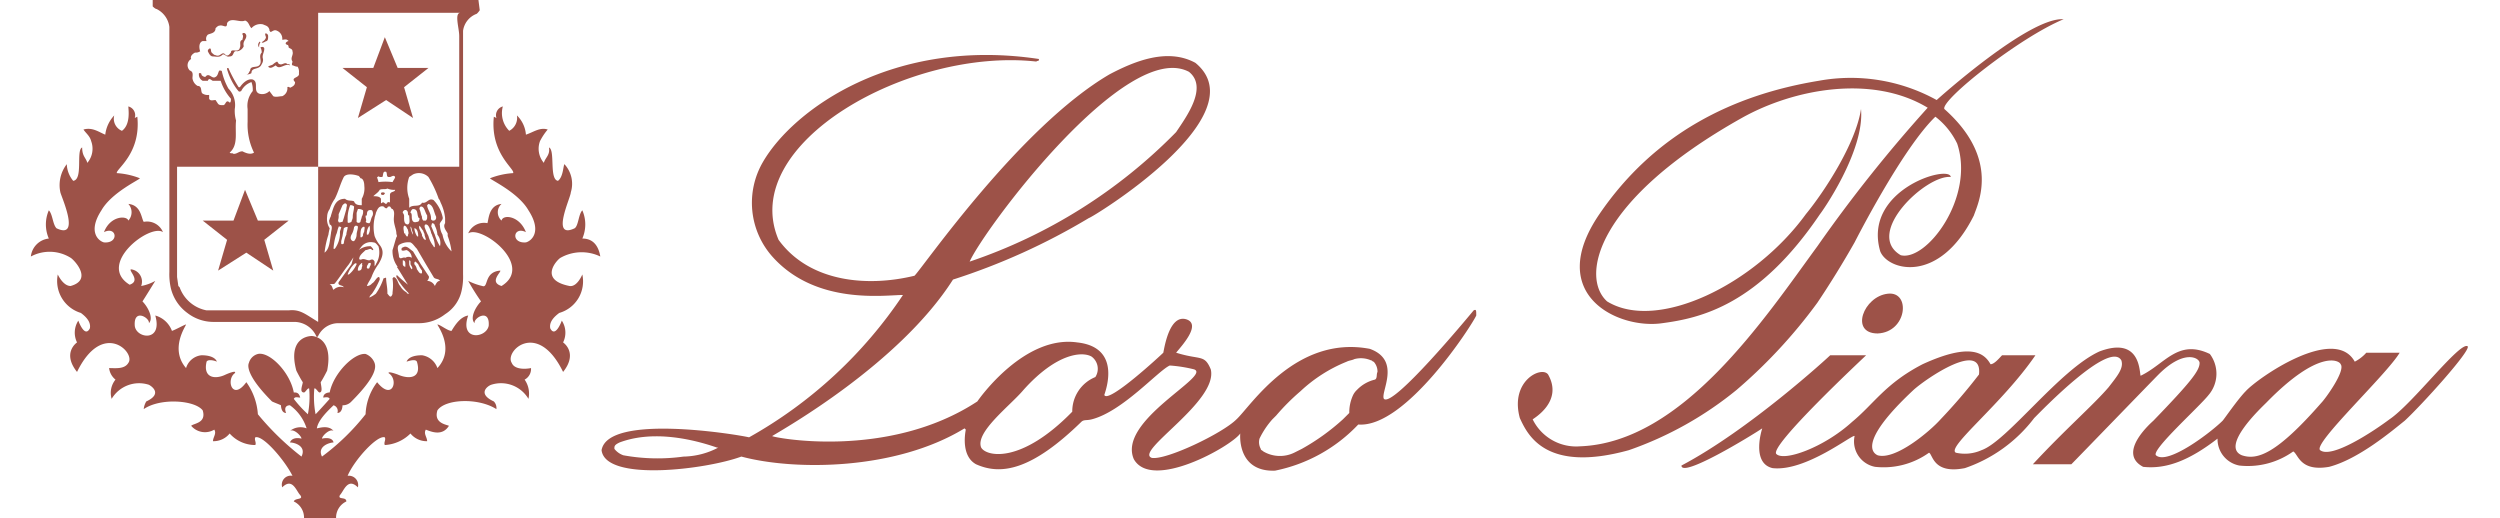 <svg id="loropiana-Logo" viewBox="0 0 160 34" width="193" height="40" fill="#9D5248" xmlns="http://www.w3.org/2000/svg"><path d="M88.198 24.91a2.4 2.4 0 00-1.178.674c-.104.096-.19.21-.253.337a2.687 2.687 0 00-.252 1.178l-.421.42a14.466 14.466 0 01-2.693 1.936l-.505.253a2.141 2.141 0 01-2.02-.084c-.084-.084-.168-.084-.168-.169a.895.895 0 01-.084-.673 5.5 5.5 0 01.841-1.262l.253-.253a14.345 14.345 0 011.599-1.599 9.761 9.761 0 013.03-1.935c.168-.085.336-.085.504-.169a1.64 1.64 0 011.094.084c.085 0 .085.085.169.085a.955.955 0 01.252.673c-.084.168 0 .42-.168.505zm-19.861 2.105c-3.367 3.45-5.639 2.945-5.976 2.356-.42-1.01 1.936-2.777 2.778-3.787 2.188-2.44 3.87-2.525 4.46-2.188a.993.993 0 01.252 1.347 2.428 2.428 0 00-1.514 2.272zm-25.5 2.945c-1.315.183-2.65.154-3.956-.084a1.288 1.288 0 01-.589-.42v-.085c0-.168.168-.252.337-.336 2.02-.758 4.46-.337 6.396.336h.084c-.7.372-1.48.574-2.272.59zM75.995 4.713c1.262 1.01-.168 2.945-.842 3.955a34.343 34.343 0 01-13.55 8.5c.927-2.104 10.268-14.643 14.392-12.455zm18.683 15.653c-.42.505-5.302 6.396-5.89 5.807-.253-.42 1.177-2.524-.927-3.282-4.88-.926-7.826 3.787-8.752 4.629-.926.925-4.629 2.693-5.555 2.525-1.178-.421 4.377-3.703 3.872-5.807-.421-1.01-.674-.59-2.273-1.094.337-.421 1.684-1.852.674-2.189-1.094-.336-1.431 1.768-1.515 2.189-.168.168-3.619 3.366-3.871 2.777 0-.084 1.262-3.114-1.768-3.45-3.45-.506-6.396 3.618-6.564 3.87-5.891 3.872-13.465 2.357-13.465 2.273.673-.42 8.331-4.713 11.866-10.268a42.526 42.526 0 008.92-4.04c.169 0 11.194-6.732 6.986-10.182-1.852-1.01-4.04-.084-5.639.757-5.89 3.45-12.203 12.624-12.792 13.213-3.114.758-6.9.42-8.92-2.356C46.37 9.426 57.648 3.114 65.98 4.04c.084-.085.084 0 .168-.085v-.084c-9.51-1.43-16.074 3.282-18.094 6.733a5.317 5.317 0 00.674 6.312c2.861 3.114 7.321 2.44 8.5 2.44a29.435 29.435 0 01-10.1 9.342c-.673-.168-9.257-1.599-9.678.842.253 2.104 6.901 1.262 9.174.42 3.45.926 10.099.926 14.643-1.851l.084.084c-.084.42-.252 1.767.674 2.272 1.683.758 3.703.337 6.9-2.777.169-.168.337-.084.674-.168 2.02-.505 4.376-3.198 5.134-3.535a9.09 9.09 0 011.599.253c1.178.42-5.05 3.366-3.956 5.89 1.178 2.105 6.396-.84 6.985-1.683 0 0-.252 2.525 2.273 2.441a10.316 10.316 0 005.47-3.03c3.114.253 7.49-6.564 7.743-7.153 0-.337 0-.42-.169-.337zm50.411 9.51c-1.43-.589 1.263-3.114 1.599-3.45 3.451-3.535 4.797-2.777 4.881-2.525.337.42-1.009 2.272-1.262 2.525-2.945 3.366-4.208 3.787-5.218 3.45zm-19.777-2.356c-.673.757-2.946 2.693-4.124 2.356-.168-.084-1.515-.673 2.357-4.292.841-.757 4.544-3.282 4.292-1.01a36.627 36.627 0 01-2.525 2.946zm34.589-4.797c-.505-.337-3.619 3.787-5.134 4.797-1.009.757-3.787 2.609-4.544 2.02-.505-.421 4.376-4.966 5.218-6.396h-2.188a2.617 2.617 0 01-.758.589c-1.346-2.44-6.396 1.094-7.153 1.935-.505.505-1.431 1.852-1.515 1.936-.758.757-3.619 2.945-4.376 2.272-.337-.336 2.861-3.198 3.45-3.955a2.153 2.153 0 00.084-2.693c-2.104-1.01-2.945.673-4.544 1.43-.084-.252 0-2.609-2.693-1.599-2.609 1.179-6.06 5.892-7.743 6.48a2.692 2.692 0 01-1.683.169c-.673-.337 3.03-3.198 5.218-6.396h-2.188c-.169.168-.505.589-.758.589-.421-.757-1.346-1.43-4.46 0-2.441 1.262-3.198 2.609-4.629 3.787-1.851 1.683-4.46 2.609-4.965 2.104-.505-.505 5.723-6.312 5.891-6.48h-2.357c-.168.168-5.302 4.881-9.762 7.237 0 .842 4.545-1.935 5.302-2.44 0 0-.757 2.272.673 2.609 2.188.252 5.302-2.272 5.386-2.104a1.697 1.697 0 001.347 2.02 5.115 5.115 0 003.535-.926c.252.084.252 1.43 2.356 1.01a9.614 9.614 0 004.545-3.282c.505-.505 4.965-5.134 5.722-3.788.169.506-.252 1.01-.841 1.768-1.01 1.178-2.862 2.777-4.966 5.05h2.525c.337-.337 5.386-5.555 5.723-5.892 1.683-1.683 2.693-1.094 2.693-.757 0 .505-.589 1.262-3.03 3.787-.084.084-2.44 2.104-.673 3.03 1.515.168 3.03-.421 4.881-1.852a1.76 1.76 0 001.431 1.767 5.115 5.115 0 003.535-.925c.336.168.42 1.346 2.356 1.01 1.936-.505 4.124-2.357 4.965-3.03 1.094-1.01 4.377-4.629 4.124-4.881zm-34.337-15.57c3.703 3.283 2.189 6.228 1.936 6.986-2.272 4.544-5.639 3.618-6.143 2.356-1.179-4.04 4.544-5.723 4.628-4.881-1.599-.169-5.723 3.703-3.282 5.133 1.683.421 4.881-3.787 3.703-7.321a4.91 4.91 0 00-1.431-1.768c-2.188 2.104-5.302 8.248-5.302 8.248a62.279 62.279 0 01-2.44 3.955 33.67 33.67 0 01-5.302 5.723 23.178 23.178 0 01-7.07 3.956c-5.47 1.514-6.648-1.01-7.153-2.104-.673-2.441 1.43-3.45 1.852-2.862 1.009 1.768-.926 2.862-1.01 2.946a3.18 3.18 0 003.113 1.767c6.733-.252 12.119-8.416 15.57-13.129a94.183 94.183 0 017.237-9.089c-3.618-2.188-8.752-1.262-12.203.674-9.594 5.386-10.604 10.435-8.836 12.034 3.282 2.02 9.678-1.094 13.044-5.723 1.179-1.43 3.282-4.628 3.619-6.9.253 2.777-2.609 6.816-2.693 6.9-4.04 5.976-7.827 6.817-10.351 7.154-2.862.42-7.743-1.852-4.124-7.154 3.619-5.302 8.752-7.826 14.391-8.752a11.657 11.657 0 017.742 1.262s6.06-5.47 8.332-5.302c-2.861 1.179-8.079 5.302-7.827 5.891z"/><path d="M121.861 19.272c-1.599.169-2.525 2.61-.673 2.61 1.936-.085 2.188-2.778.673-2.61zM21.46 7.743l1.852-1.179 1.767 1.179-.589-2.02 1.6-1.263h-2.02l-.842-2.02-.758 2.02h-2.02l1.6 1.263-.59 2.02zm-9.173 10.014l1.851-1.178 1.768 1.178-.59-2.02 1.6-1.262h-2.02l-.842-2.02-.757 2.02h-2.02l1.6 1.263-.59 2.02z"/><path d="M29.371 0H7.995v.42s.168.17.253.17a1.52 1.52 0 01.841 1.177v16.075a4.13 4.13 0 00.084 1.01 2.831 2.831 0 001.094 1.683c.505.392 1.129.6 1.768.589h5.302a1.598 1.598 0 011.346.841l.084.169.085-.085a1.472 1.472 0 011.262-.841h5.302a2.795 2.795 0 001.767-.59 2.428 2.428 0 001.094-1.598c.07-.332.098-.671.084-1.01V2.02a1.392 1.392 0 01.842-1.094c.084 0 .253-.253.253-.253L29.37 0zM10.52 3.871c-.084-.168.084-.336.252-.42a.505.505 0 00.337-.085c-.084-.252-.084-.589.168-.673h.253a.37.37 0 01.084-.42c.168-.085.505-.085.505-.422.084-.084.168-.168.252-.168.253-.084.505.253.505-.168.253-.42.842 0 1.179-.168.252.084.252.336.42.504a.777.777 0 01.758-.252c.168.084.336.084.42.337 0 .084 0 .084.085.168.168-.084.252-.168.42-.084a.564.564 0 01.337.589c.168 0 .253-.084.42.084-.083 0-.336.168-.083.253.084 0 .084.168.084.168.084.084.252.084.252.252.085.253-.168.421 0 .674 0 .084-.084.168 0 .252.085 0 .169.084.337.084a.63.63 0 01.084.421c.084.337-.589.253-.252.59 0 .167-.084.252-.253.336-.084.084-.168-.084-.252 0a.564.564 0 01-.337.589c-.168 0-.42.084-.589 0l-.253-.337a.654.654 0 01-.673.169c-.42-.169 0-.758-.42-.926-.337-.084-.674.252-.842.505h-.084a9.203 9.203 0 01-.674-1.263c-.084 0-.084 0-.084.085.139.487.367.943.674 1.346.084.084.084.168.252.084a1.168 1.168 0 01.673-.589c.07.188.098.39.085.59a1.507 1.507 0 00-.337 1.177v.842a4.16 4.16 0 00.42 2.02c-.252.168-.588 0-.757-.084-.252 0-.336.168-.589.168-.084-.084-.168 0-.252-.084.589-.505.336-1.347.42-2.104a2.331 2.331 0 01-.084-.758 1.553 1.553 0 00-.42-1.346 4.224 4.224 0 01-.421-1.094c0-.084-.084-.084-.169-.084-.084.084-.084.336-.252.42-.253.169-.42-.336-.673 0-.085 0-.253-.084-.253-.168a.084.084 0 00-.084-.084c-.084 0-.084 0-.084.084a.463.463 0 00.252.421h.337c.084-.252.252 0 .337 0h.505c.14.435.37.836.673 1.178 0 .084 0 .253-.084.253-.253-.253-.253.168-.421.168-.168 0-.253 0-.337-.084l-.168-.253c-.168 0-.337.085-.42-.084v-.252a.63.63 0 01-.422-.084c-.168-.085 0-.505-.336-.505a.692.692 0 01-.337-.505c0-.169.084-.421-.168-.505a.474.474 0 01.084-.758zm8.332 17.253c-.842-.505-1.179-.842-1.936-.758H11.53a2.345 2.345 0 01-1.768-1.514l-.084-.085-.084-.589v-7.237h9.258v10.183zm.42-4.545c.044-.4.129-.795.253-1.178.02-.142.048-.282.084-.42a1.13 1.13 0 01-.168-.758.902.902 0 01.168-.505c.078-.24.191-.467.337-.673.252-.505.336-.926.589-1.431.168-.253.673-.169.925-.084.085 0 .169.168.169.168.168 0 .252.252.252.505.035.291-.024.586-.168.842v.42c-.168 0-.42 0-.505-.252-.168-.084-.42 0-.59-.168-.672 0-.756.589-.925 1.094 0 .084-.084.168-.084.252-.084.084 0 .253 0 .337.252.084.084.42.084.589-.084.505-.084 1.01-.42 1.262 0 .168.084 0 0 0zm2.946-1.935a.311.311 0 01-.253-.085c.085-.084 0-.252 0-.336 0-.084 0-.084.085-.084 0-.169 0-.421.336-.337a.376.376 0 010 .42c-.084.17-.084.337-.168.422zm-.084.757h-.084a.8.8 0 01.168-.59.693.693 0 01-.084.59zm-.253-.252c0 .084-.084.168-.084.252 0 .084 0 .084-.084.168h-.084v-.084c0-.252 0-.505.168-.589.168-.084.084.168.084.252zm-1.683-.59c-.084-.084 0-.168 0-.336v-.168l.253-.59c.084-.084.168-.168.252-.084.084.084 0 .168 0 .337l-.168.589-.084.252c-.085 0-.253.085-.253 0zm.084.674v.168a1.767 1.767 0 01-.336.926h-.085a3.6 3.6 0 01.169-.926c.084-.168.084-.337.168-.505 0-.084.084 0 .168 0 0 .084-.084.252-.084.337zm.084.589l.085-.337.084-.505a.31.31 0 01.252-.084c0 .168-.084.337-.084.505a1.561 1.561 0 00-.168.59c-.084 0-.084.083-.169 0v-.17zm.421-1.263v-.336c.016-.26.073-.516.169-.758a.311.311 0 01.252.085c0 .252-.084.42-.084.673 0 .168-.084.252-.084.336-.169.085-.253.085-.253 0zm.253.842c.093-.153.15-.326.168-.505l.084-.084c.084 0 .168 0 .168.084 0 .168-.084.337-.084.505a.643.643 0 01-.168.42h-.084c-.168-.083-.168-.252-.084-.42zm.336-.842v-.589l.084-.252a.505.505 0 01.337.084.63.63 0 01-.084.42c0 .085-.084.253-.084.337a.158.158 0 01-.253 0zm0 2.778a1.768 1.768 0 01-.505.673h-.084c.09-.253.233-.482.421-.673.084-.084.168-.084.168 0zm.337.252a.18.18 0 01-.168.168h-.085a.495.495 0 01.169-.42l.084-.084s.084.084 0 .084c.084.084 0 .168 0 .252zm.084-.589c-.084 0-.168.084-.252 0 0-.253.252-.42.42-.59.169 0 .337-.167.421 0h.084c0-.083-.084-.167-.168-.252a1.226 1.226 0 00-1.094.59l-.168.589-.842 1.178c-.084.252.253.168.337.337a.654.654 0 00-.674.168c-.084-.084-.084-.337-.252-.337.084-.084.252 0 .337-.084.336-.42.589-.842.925-1.262.26-.407.542-.8.842-1.179a.777.777 0 01.757-.252c.169 0 .253.168.337.252a1.433 1.433 0 01-.168 1.179c0 .084-.084.084-.084.168v-.337c-.085-.168-.169-.168-.337-.084-.168 0-.253-.084-.42-.084zm1.094-4.545c.169-.084.337 0 .505-.084.16.069.332.098.505.084 0 .169-.337.085-.337.337v.505a.117.117 0 00-.168 0c-.084 0 0 .084-.084.084s-.168-.168-.253-.084c0 0-.084.084-.084 0v-.252c-.084-.169-.336-.169-.505-.169.169-.168.337-.252.421-.42zm-.168-.841c.084 0 .084-.084 0 0a.118.118 0 01.13-.027.119.119 0 01.038.027h.169c.084-.084 0-.42.252-.337.084.084 0 .337.168.337h.084c.085 0 .253-.169.337 0 0 .084-.084.168-.168.336a3.408 3.408 0 00-.926 0c0-.084-.084-.252-.084-.336zm-.59 5.723c0-.084.085-.084.169-.084v.084c0 .084-.084.168-.084.252a.116.116 0 01-.13.027.117.117 0 01-.038-.027.308.308 0 01.084-.252zm2.61 1.346s-.421-.337-.674-.589c-.084-.084-.084 0-.084.084.204.37.46.71.758 1.01l.084.084c-.084 0-.169 0-.169-.084a1.014 1.014 0 01-.42-.42c-.169-.169-.169-.506-.421-.59l-.084.084c.042.308.042.619 0 .926a.308.308 0 01-.084.253c-.085.084-.169-.085-.253-.169v-.084c0-.336-.084-.673-.084-.926 0-.084-.084 0-.168 0-.117.36-.287.7-.505 1.01a1.84 1.84 0 01-.421.253c0-.084.084-.169.168-.253.2-.29.37-.6.505-.925 0-.085 0-.169-.084-.169-.168.084-.252.337-.42.421a.439.439 0 01-.337.168c.084-.252.252-.42.336-.673a3.41 3.41 0 01.421-.757c.253-.421.42-.842.084-1.263a2.11 2.11 0 01-.336-.589 2.78 2.78 0 010-1.178c0-.084.084-.252.084-.337.084-.168.168-.505.505-.42.084.084.168.168.252.084 0-.085.084-.085.168-.085.085.085.085.169.169.169 0-.084-.084 0 0 0 .168.168.084.42.084.673 0 .337.168.673.168.926 0 .084.084.168 0 .252-.084.253-.168.59-.252.842-.019.393.1.78.336 1.094 0 0-.084 0 0 .084l.674 1.094zm-.169-1.346v.168a.18.18 0 01-.168-.168v-.253c.168 0 .168.169.168.253zm.421.336a.638.638 0 01-.168-.336v-.253a.083.083 0 01.06.025.086.086 0 01.024.06v.168c.084.168.168.252.084.336zm.673.253c-.168.084-.252-.169-.336-.253a.638.638 0 00-.169-.336c0-.084 0-.169.085-.169l.168.169c.065.15.15.292.252.42v.169zm.842.841a.569.569 0 00-.505-.336c.084-.085.168-.253.084-.337l-.505-.757-.505-.842c-.252-.168-.42-.42-.673-.252-.084 0-.084.084-.084.168.084.084.252 0 .337 0a.568.568 0 01.336.505.383.383 0 00-.42 0c-.169-.084-.337.168-.421-.084 0-.253-.169-.59 0-.758.224-.143.492-.203.757-.168.168.084.252.252.42.42l.59 1.01.505.842c.084.168.336.084.42.253-.168 0-.252.168-.336.336zm-.253-3.534c0 .084.085.168.085.252.105.21.162.44.168.673 0 .085-.084.085-.084 0a1.692 1.692 0 01-.337-.673 4.1 4.1 0 01-.252-.589c0-.084 0-.168.084-.168.168 0 .252.252.337.505zm-.252-1.768l.084-.084c.337.084.337.505.505.842v.084a.18.18 0 01-.168.168c-.084 0-.084 0-.168-.084v-.084c0-.337-.253-.59-.253-.842zm-.084 1.01h-.168a.308.308 0 01-.085-.252c-.084-.168-.084-.337-.168-.505 0-.084 0-.084.084-.168.253 0 .253.336.421.589v.168a.26.26 0 01-.084.168zm-.168.674c0 .084.084.168.084.252 0 .084.084.252.084.337-.168 0-.168-.169-.253-.253v-.084c-.084-.252-.252-.42-.168-.59.084.085.168.253.253.338zm-.421-.59c-.253.085-.337-.084-.337-.336 0-.084 0-.253-.084-.253 0-.084.084-.252.168-.252.337 0 .253.337.337.505a.084.084 0 00.084.084c0 .084 0 .252-.168.252zm.084.926c0 .084-.084 0-.084 0a1.197 1.197 0 01-.169-.505c.169 0 .253.253.253.505zm-.42-.42c0 .084.083.168.083.336a1.194 1.194 0 01-.168-.505c0-.084.084.084.084.168zm-.253-.337c-.253 0-.253-.253-.253-.505a.311.311 0 00-.084-.253c0-.084 0-.084.084-.168.169-.084.253.084.253.168 0 .085 0 .169.084.169 0 .252.084.505-.084.589zm-.253.084c.169 0 .169.168.253.252 0 .085.084.253 0 .337v.084c-.084.084-.084 0-.169-.084 0-.084 0-.084-.084-.084 0-.168-.084-.337 0-.505zm2.357 1.346a2.99 2.99 0 01-.337-.757c-.084-.168-.168-.42-.253-.59.085 0 0-.083.085-.167a.181.181 0 01.168.168c.095.183.152.383.168.589a.859.859 0 01.169.757c.084.085.084 0 0 0zm.168-.757a1.217 1.217 0 01-.168-.59c-.085-.252.252-.336.168-.588a2.296 2.296 0 00-.59-1.094c-.336-.169-.42.252-.757.168-.168.337-.589.084-.841.337v-.59a2.087 2.087 0 010-1.43l.252-.169a.895.895 0 011.01.169c.275.452.5.931.673 1.43.085.085.085.169.169.337.133.293.219.606.252.926v.337c-.168.252.084.505.169.673v.168c.123.326.208.665.252 1.01a2.011 2.011 0 01-.59-1.094zm1.094-13.045v8.585h-9.257V.84h9.341c-.42 0-.084 1.01-.084 1.515z"/><path d="M23.144 12.792l.084-.084c0-.084-.084-.084-.169-.084a.084.084 0 00-.084.084c0 .084.084.084.169.084zM15.065 2.777s-.085-.084-.085 0a.252.252 0 000 .337.505.505 0 01.085-.337zm.42-.084c.085-.084.085-.168.085-.337a.181.181 0 00-.169-.168c-.084.084.084.253 0 .337-.084.168-.168.168-.252.252.084.084.252-.084.336-.084zm.589 1.599c.253.337.59-.168.926 0 0-.084-.084-.084-.168-.084-.169-.168-.337.084-.505 0-.084 0-.084-.084-.169-.168-.091.043-.177.1-.252.168-.084.084-.253.084-.337.168.169.169.337 0 .505-.084zm-4.124-.589c.169 0 .421.084.59-.084.168-.169.252.168.505.084.336 0 .168-.42.505-.337a.559.559 0 00.42-.336c-.084-.337.169-.421.169-.674 0-.084-.084-.252-.253-.168v.084c.084.084 0 .253 0 .337-.252.084-.084.337-.168.505-.084.42-.59 0-.59.336-.083.085-.168.253-.336.169-.252-.337-.336.168-.673 0-.084 0-.168-.084-.252-.169-.085-.084 0-.336-.169-.252-.084.084-.084.084-.084.168.084.169.168.337.337.337zm2.525 1.094c0-.42.505-.168.674-.59a.505.505 0 00.084-.336c-.084-.252.084-.42.084-.673 0-.084-.084-.168-.253-.084a.636.636 0 01.085.336c-.253.253.084.59-.169.842-.168.168-.589 0-.589.337-.084.084-.084.252-.252.252a.505.505 0 00.336-.084z"/><path d="M34.757 16.916a2.824 2.824 0 012.61-.084c-.085-.505-.337-1.179-1.179-1.179a2.319 2.319 0 000-1.851c-.252.253-.252 1.01-.505 1.178-1.599.758-.252-2.02-.252-2.356a1.893 1.893 0 00-.421-1.852c-.084.169-.084.842-.42 1.094-.59-.084-.17-2.02-.59-2.188.084.505-.252.673-.337 1.01a1.43 1.43 0 01-.252-1.43c.139-.272.308-.526.505-.758-.505-.168-.926.168-1.43.337a1.968 1.968 0 00-.59-1.263.96.96 0 01-.505 1.01 1.646 1.646 0 01-.42-1.599.597.597 0 00-.422.758l-.168-.085c-.252 2.441 1.43 3.45 1.263 3.703a4.956 4.956 0 00-1.515.337c0 .084 1.851.926 2.524 2.104.926 1.43.169 2.02-.168 2.104-1.01.084-.841-1.094 0-.673-.42-1.094-1.515-1.178-1.599-.758a.732.732 0 010-1.094c-.841.084-.841 1.01-.926 1.263a1.125 1.125 0 00-1.262.673c.842-.59 4.376 2.104 2.188 3.45-.841-.252 0-.925-.084-1.01-1.094.085-.758 1.179-1.178 1.01a4.102 4.102 0 01-.926-.336c.257.463.538.912.842 1.346-.337.337-.758 1.094-.421 1.43-.084-.336 1.01-1.009.925.17-.168.84-1.935 1.01-1.346-.674-.505.084-.842.59-1.094 1.01-.252 0-.758-.42-.926-.42 0 .083 1.178 1.598 0 2.86a1.277 1.277 0 00-1.01-.841c-.925 0-1.01.42-1.01.42.253-.084.59-.168.674 0 .336 1.095-.505 1.179-1.263.842 0 0-.673-.252-.589-.084.674.42.253 1.852-.757.59a3.69 3.69 0 00-.758 2.103 14.913 14.913 0 01-2.861 2.777c-.337-.673.505-.925.757-.925-.084-.421-.757-.253-.757-.253 0-.168.505-.673.757-.505-.336-.42-1.01-.168-1.094-.168.085-.59.842-1.262 1.094-1.515a.387.387 0 01.253.505c.337 0 .337-.505.337-.505a.764.764 0 00.589-.252c1.683-1.684 1.599-2.273 1.515-2.525a1.016 1.016 0 00-.59-.59c-.757-.083-2.104 1.263-2.356 2.526-.168 0-.42.084-.42.336.083 0 .336-.084.42.084 0 0-.673.758-.926 1.01A6.141 6.141 0 0118.6 25.5c.084-.084.253.253.337.253.252 0 .084-.506.084-.674.168-.252.42-.757.42-.757.421-2.104-.841-2.273-1.01-2.273-.168 0-1.598.085-1.01 2.273 0 0 .253.505.422.757 0 .168-.253.674.084.674.084 0 .252-.337.336-.253.05.562.021 1.129-.084 1.683a7.668 7.668 0 01-.925-1.01c.084-.168.252-.084.42-.084-.084-.336-.252-.336-.42-.336-.253-1.347-1.6-2.694-2.357-2.525a.832.832 0 00-.59.589c-.083.168-.167.841 1.516 2.525.168.084.42.168.589.252 0 0 0 .505.336.505-.168-.42.085-.505.253-.505.518.374.902.905 1.094 1.515a1.119 1.119 0 00-1.094.168c.253-.168.757.337.757.505 0 0-.589-.168-.757.253.337 0 1.094.252.757.925a17.816 17.816 0 01-2.861-2.777 4.079 4.079 0 00-.757-2.104c-.926 1.263-1.347-.168-.758-.589.168-.252-.589.084-.589.084-.673.337-1.515.253-1.262-.841.084-.169.505-.085.673 0 0 0-.084-.421-1.01-.421a1.186 1.186 0 00-1.01.841c-1.094-1.262 0-2.777 0-2.86-.084 0-.673.336-.926.42a1.643 1.643 0 00-1.094-1.01c.505 1.767-1.262 1.515-1.346.673-.084-1.178 1.01-.505.926-.168.336-.337-.085-1.094-.421-1.43.168-.253.841-1.347.841-1.347-.288.162-.6.276-.925.336a.81.81 0 00-.674-1.094c-.168.084.674.758-.084 1.01-2.188-1.346 1.347-4.04 2.188-3.45a1.125 1.125 0 00-1.262-.674c-.168-.252-.168-1.094-1.01-1.178a.812.812 0 010 1.094c-.084-.336-1.178-.336-1.599.758.842-.421 1.01.757 0 .673-.337-.084-1.094-.673-.168-2.104.673-1.178 2.524-2.02 2.524-2.104a4.946 4.946 0 00-1.514-.337c-.085-.252 1.599-1.262 1.346-3.703l-.168.085a.596.596 0 00-.421-.758c0 .168.168 1.178-.42 1.6a.858.858 0 01-.506-1.01 2.213 2.213 0 00-.589 1.262c-.42-.169-.841-.505-1.43-.337.168.252.42.42.504.757a1.43 1.43 0 01-.252 1.431c-.084-.337-.337-.42-.337-1.01-.42.169.084 2.104-.589 2.188a1.799 1.799 0 01-.42-1.094 2.245 2.245 0 00-.421 1.852c.084.336 1.346 3.114-.253 2.356-.252-.252-.252-.925-.505-1.178a2.319 2.319 0 000 1.851A1.325 1.325 0 000 16.832a2.6 2.6 0 012.609.084c.168.084 1.515 1.43 0 1.851-.505 0-.842-.757-.842-.757a2.188 2.188 0 001.515 2.525c.337.252.673.589.59 1.01-.337.673-.758-.505-.758-.505a1.453 1.453 0 00-.084 1.43s-1.01.674 0 1.936c1.683-3.45 3.871-1.262 3.366-.59-.252.422-.842.338-1.262.338.035.298.186.57.42.757a1.368 1.368 0 00-.252 1.262 2.09 2.09 0 012.44-.925c.169.084.926.589-.168 1.094-.093.153-.15.326-.168.505 1.094-.758 3.366-.59 3.871.084.253.841-.589.841-.757 1.01a1.189 1.189 0 001.515.252c.168.253-.085.505-.085.758a1.357 1.357 0 001.095-.505 2.241 2.241 0 001.683.757c.084-.168-.084-.337 0-.505.505-.168 1.935 1.515 2.44 2.525a.59.59 0 00-.673.757c.673-.673.926.253 1.178.505.253.337-.336.169-.42.421A1.17 1.17 0 0117.925 34h2.104a1.168 1.168 0 01.673-1.094c0-.337-.59-.084-.42-.42.252-.253.504-1.179 1.177-.506a.61.61 0 00-.673-.757c.42-1.01 1.936-2.693 2.44-2.525.085.168-.083.337 0 .505a2.593 2.593 0 001.684-.757 1.357 1.357 0 001.094.505c0-.253-.252-.505-.084-.758.42.168 1.094.42 1.515-.252-.169-.084-1.01-.169-.758-1.01.505-.758 2.693-.842 3.871-.084a.617.617 0 00-.168-.505c-1.094-.505-.42-1.01-.168-1.095a2.09 2.09 0 012.44.926 1.586 1.586 0 00-.252-1.262.79.79 0 00.42-.758c-.42.085-1.093.085-1.262-.336-.505-.758 1.684-2.861 3.367.589 1.01-1.262 0-1.936 0-1.936a1.44 1.44 0 00-.084-1.43s-.421 1.178-.758.505c-.084-.421.253-.758.59-1.01a2.154 2.154 0 001.514-2.525s-.337.841-.842.757c-2.103-.42-.757-1.767-.589-1.851z"/></svg>
